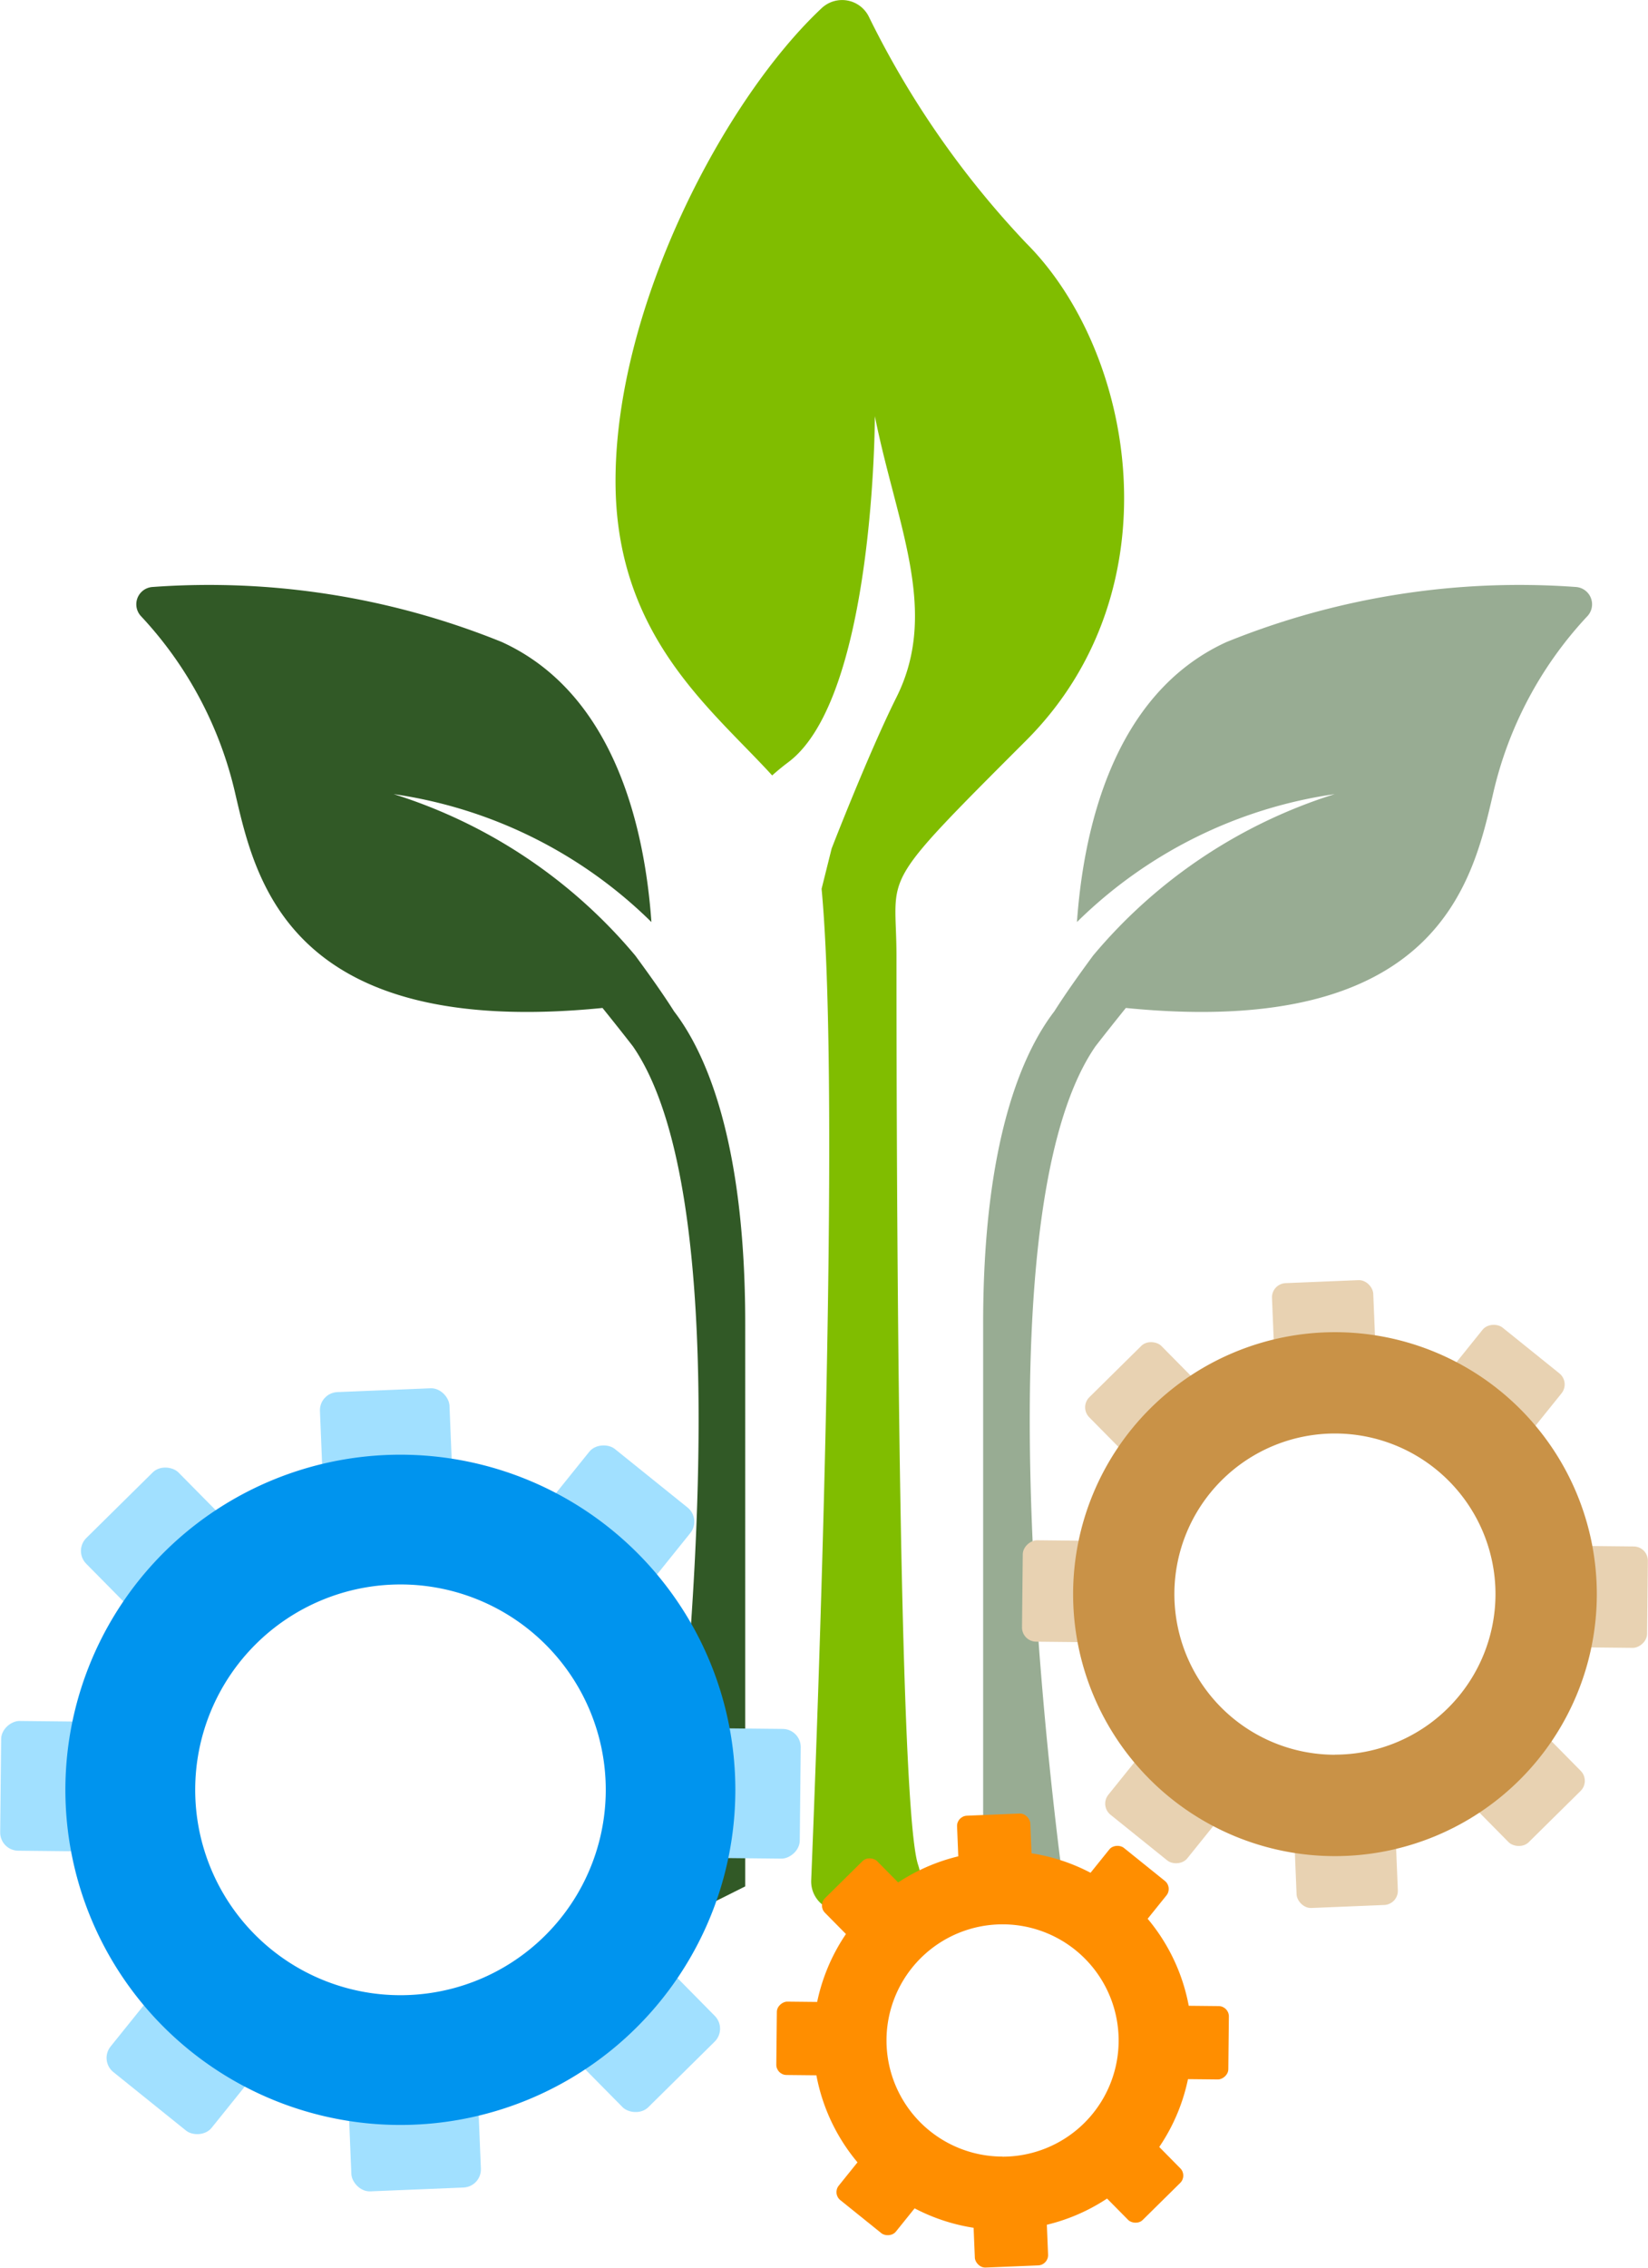 <svg xmlns="http://www.w3.org/2000/svg" width="52.351" height="72.013" viewBox="0 0 52.351 72.013">
  <g id="Group_13206" data-name="Group 13206" transform="translate(-1520.258 -907)">
    <path id="Path_4045" data-name="Path 4045" d="M709.755,321.115c-.381-.6-.8-1.182-1.23-1.769a16.4,16.4,0,0,0-7.679-5.131,14.629,14.629,0,0,1,8.188,4.062c-.2-2.829-1.1-7.225-4.753-8.892a24.772,24.772,0,0,0-11.092-1.747.551.551,0,0,0-.37.926,12.225,12.225,0,0,1,3,5.656c.638,2.723,1.709,7.775,11.662,6.785.354.44.671.839.965,1.218,4.156,6.018.822,28.047.822,28.047l2.746-1.373V331.048C712.017,325.207,710.75,322.411,709.755,321.115Z" transform="translate(831.917 618)" fill="#315926"/>
    <path id="Path_4046" data-name="Path 4046" d="M721.831,321.115c.381-.6.8-1.182,1.23-1.769a16.4,16.4,0,0,1,7.679-5.131,14.632,14.632,0,0,0-8.188,4.062c.2-2.829,1.1-7.225,4.753-8.892a24.772,24.772,0,0,1,11.092-1.747.551.551,0,0,1,.37.926,12.225,12.225,0,0,0-3,5.656c-.637,2.723-1.708,7.775-11.662,6.785-.354.44-.671.839-.965,1.218-4.156,6.018-.822,28.047-.822,28.047l-2.746-1.373V331.048C719.569,325.207,720.836,322.411,721.831,321.115Z" transform="translate(831.917 618)" fill="#98ac93"/>
    <path id="Path_4047" data-name="Path 4047" d="M720.942,296.723a29.019,29.019,0,0,1-5-7.191.947.947,0,0,0-1.489-.283c-3.072,2.87-6.559,9.445-6.559,15.025,0,4.919,3.041,7.226,4.976,9.348.151-.135.318-.274.516-.423,2.746-2.06,2.746-10.984,2.746-10.984.687,3.432,2.06,6.178.687,8.924-.869,1.737-2.06,4.8-2.06,4.806l-.319,1.277c.631,6.7-.147,26.985-.33,31.475a.94.94,0,0,0,.881.982c1.17.066,2.988-.046,2.514-1.469-.686-2.059-.686-26.087-.686-28.833s-.687-2.059,4.119-6.865S724.374,300.155,720.942,296.723Z" transform="translate(831.917 618)" fill="#80bd00"/>
    <g id="Group_13192" data-name="Group 13192" transform="translate(831.917 618)">
      <g id="Group_13188" data-name="Group 13188">
        <rect id="Rectangle_174" data-name="Rectangle 174" width="4.119" height="4.806" rx="0.577" transform="matrix(0.999, -0.041, 0.041, 0.999, 698.481, 333.226)" fill="#a1e0ff"/>
        <rect id="Rectangle_175" data-name="Rectangle 175" width="4.119" height="4.806" rx="0.577" transform="matrix(0.999, -0.041, 0.041, 0.999, 699.329, 353.803)" fill="#a1e0ff"/>
      </g>
      <g id="Group_13189" data-name="Group 13189">
        <rect id="Rectangle_176" data-name="Rectangle 176" width="4.806" height="4.119" rx="0.577" transform="matrix(0.627, -0.779, 0.779, 0.627, 704.409, 338.39)" fill="#a1e0ff"/>
        <rect id="Rectangle_177" data-name="Rectangle 177" width="4.806" height="4.119" rx="0.577" transform="matrix(0.627, -0.779, 0.779, 0.627, 691.492, 354.431)" fill="#a1e0ff"/>
      </g>
      <g id="Group_13190" data-name="Group 13190">
        <rect id="Rectangle_178" data-name="Rectangle 178" width="4.119" height="4.806" rx="0.577" transform="matrix(0.712, -0.703, 0.703, 0.712, 705.143, 352.895)" fill="#a1e0ff"/>
        <rect id="Rectangle_179" data-name="Rectangle 179" width="4.119" height="4.806" rx="0.577" transform="matrix(0.712, -0.703, 0.703, 0.712, 690.673, 338.24)" fill="#a1e0ff"/>
      </g>
      <g id="Group_13191" data-name="Group 13191">
        <rect id="Rectangle_180" data-name="Rectangle 180" width="4.119" height="4.806" rx="0.577" transform="translate(708.935 347.972) rotate(-89.406)" fill="#a1e0ff"/>
        <rect id="Rectangle_181" data-name="Rectangle 181" width="4.119" height="4.806" rx="0.577" transform="translate(688.341 347.758) rotate(-89.406)" fill="#a1e0ff"/>
      </g>
      <path id="Path_4048" data-name="Path 4048" d="M701.062,335.19A10.641,10.641,0,1,0,711.7,345.83,10.641,10.641,0,0,0,701.062,335.19Zm0,17.162a6.521,6.521,0,1,1,6.522-6.522A6.522,6.522,0,0,1,701.062,352.352Z" fill="#0094ee"/>
    </g>
    <g id="Group_13197" data-name="Group 13197" transform="translate(831.917 618)">
      <g id="Group_13193" data-name="Group 13193">
        <rect id="Rectangle_182" data-name="Rectangle 182" width="3.22" height="3.757" rx="0.451" transform="matrix(0.999, -0.041, 0.041, 0.999, 728.729, 329.761)" fill="#e8d2b2"/>
        <rect id="Rectangle_183" data-name="Rectangle 183" width="3.22" height="3.757" rx="0.451" transform="matrix(0.999, -0.041, 0.041, 0.999, 729.393, 345.848)" fill="#e8d2b2"/>
      </g>
      <g id="Group_13194" data-name="Group 13194">
        <rect id="Rectangle_184" data-name="Rectangle 184" width="3.757" height="3.22" rx="0.451" transform="matrix(0.627, -0.779, 0.779, 0.627, 733.364, 333.798)" fill="#e8d2b2"/>
        <rect id="Rectangle_185" data-name="Rectangle 185" width="3.757" height="3.22" rx="0.451" transform="matrix(0.627, -0.779, 0.779, 0.627, 723.266, 346.339)" fill="#e8d2b2"/>
      </g>
      <g id="Group_13195" data-name="Group 13195">
        <rect id="Rectangle_186" data-name="Rectangle 186" width="3.22" height="3.757" rx="0.451" transform="matrix(0.712, -0.703, 0.703, 0.712, 733.938, 345.138)" fill="#e8d2b2"/>
        <rect id="Rectangle_187" data-name="Rectangle 187" width="3.22" height="3.757" rx="0.451" transform="matrix(0.712, -0.703, 0.703, 0.712, 722.625, 333.681)" fill="#e8d2b2"/>
      </g>
      <g id="Group_13196" data-name="Group 13196">
        <rect id="Rectangle_188" data-name="Rectangle 188" width="3.22" height="3.757" rx="0.451" transform="translate(736.902 341.289) rotate(-89.406)" fill="#e8d2b2"/>
        <rect id="Rectangle_189" data-name="Rectangle 189" width="3.22" height="3.757" rx="0.451" transform="translate(720.802 341.122) rotate(-89.406)" fill="#e8d2b2"/>
      </g>
      <path id="Path_4049" data-name="Path 4049" d="M730.747,331.3a8.318,8.318,0,1,0,8.319,8.318A8.319,8.319,0,0,0,730.747,331.3Zm0,13.417a5.1,5.1,0,1,1,5.1-5.1A5.1,5.1,0,0,1,730.747,344.714Z" fill="#c99247"/>
    </g>
    <g id="Group_13202" data-name="Group 13202" transform="translate(831.917 618)">
      <g id="Group_13198" data-name="Group 13198">
        <rect id="Rectangle_190" data-name="Rectangle 190" width="2.329" height="2.717" rx="0.326" transform="matrix(0.999, -0.041, 0.041, 0.999, 718.73, 346.666)" fill="#ff8e00"/>
        <rect id="Rectangle_191" data-name="Rectangle 191" width="2.329" height="2.717" rx="0.326" transform="matrix(0.999, -0.041, 0.041, 0.999, 719.21, 358.299)" fill="#ff8e00"/>
      </g>
      <g id="Group_13199" data-name="Group 13199">
        <rect id="Rectangle_192" data-name="Rectangle 192" width="2.717" height="2.329" rx="0.326" transform="matrix(0.627, -0.779, 0.779, 0.627, 722.082, 349.585)" fill="#ff8e00"/>
        <rect id="Rectangle_193" data-name="Rectangle 193" width="2.717" height="2.329" rx="0.326" transform="matrix(0.627, -0.779, 0.779, 0.627, 714.78, 358.654)" fill="#ff8e00"/>
      </g>
      <g id="Group_13200" data-name="Group 13200">
        <rect id="Rectangle_194" data-name="Rectangle 194" width="2.329" height="2.717" rx="0.326" transform="matrix(0.712, -0.703, 0.703, 0.712, 722.497, 357.785)" fill="#ff8e00"/>
        <rect id="Rectangle_195" data-name="Rectangle 195" width="2.329" height="2.717" rx="0.326" transform="matrix(0.712, -0.703, 0.703, 0.712, 714.316, 349.501)" fill="#ff8e00"/>
      </g>
      <g id="Group_13201" data-name="Group 13201">
        <rect id="Rectangle_196" data-name="Rectangle 196" width="2.329" height="2.717" rx="0.326" transform="translate(724.64 355.002) rotate(-89.406)" fill="#ff8e00"/>
        <rect id="Rectangle_197" data-name="Rectangle 197" width="2.329" height="2.717" rx="0.326" transform="translate(712.998 354.882) rotate(-89.406)" fill="#ff8e00"/>
      </g>
      <path id="Path_4050" data-name="Path 4050" d="M720.189,347.776a6.016,6.016,0,1,0,6.016,6.016A6.016,6.016,0,0,0,720.189,347.776Zm0,9.7a3.687,3.687,0,1,1,3.687-3.687A3.687,3.687,0,0,1,720.189,357.479Z" fill="#ff8e00"/>
    </g>
  </g>
</svg>
